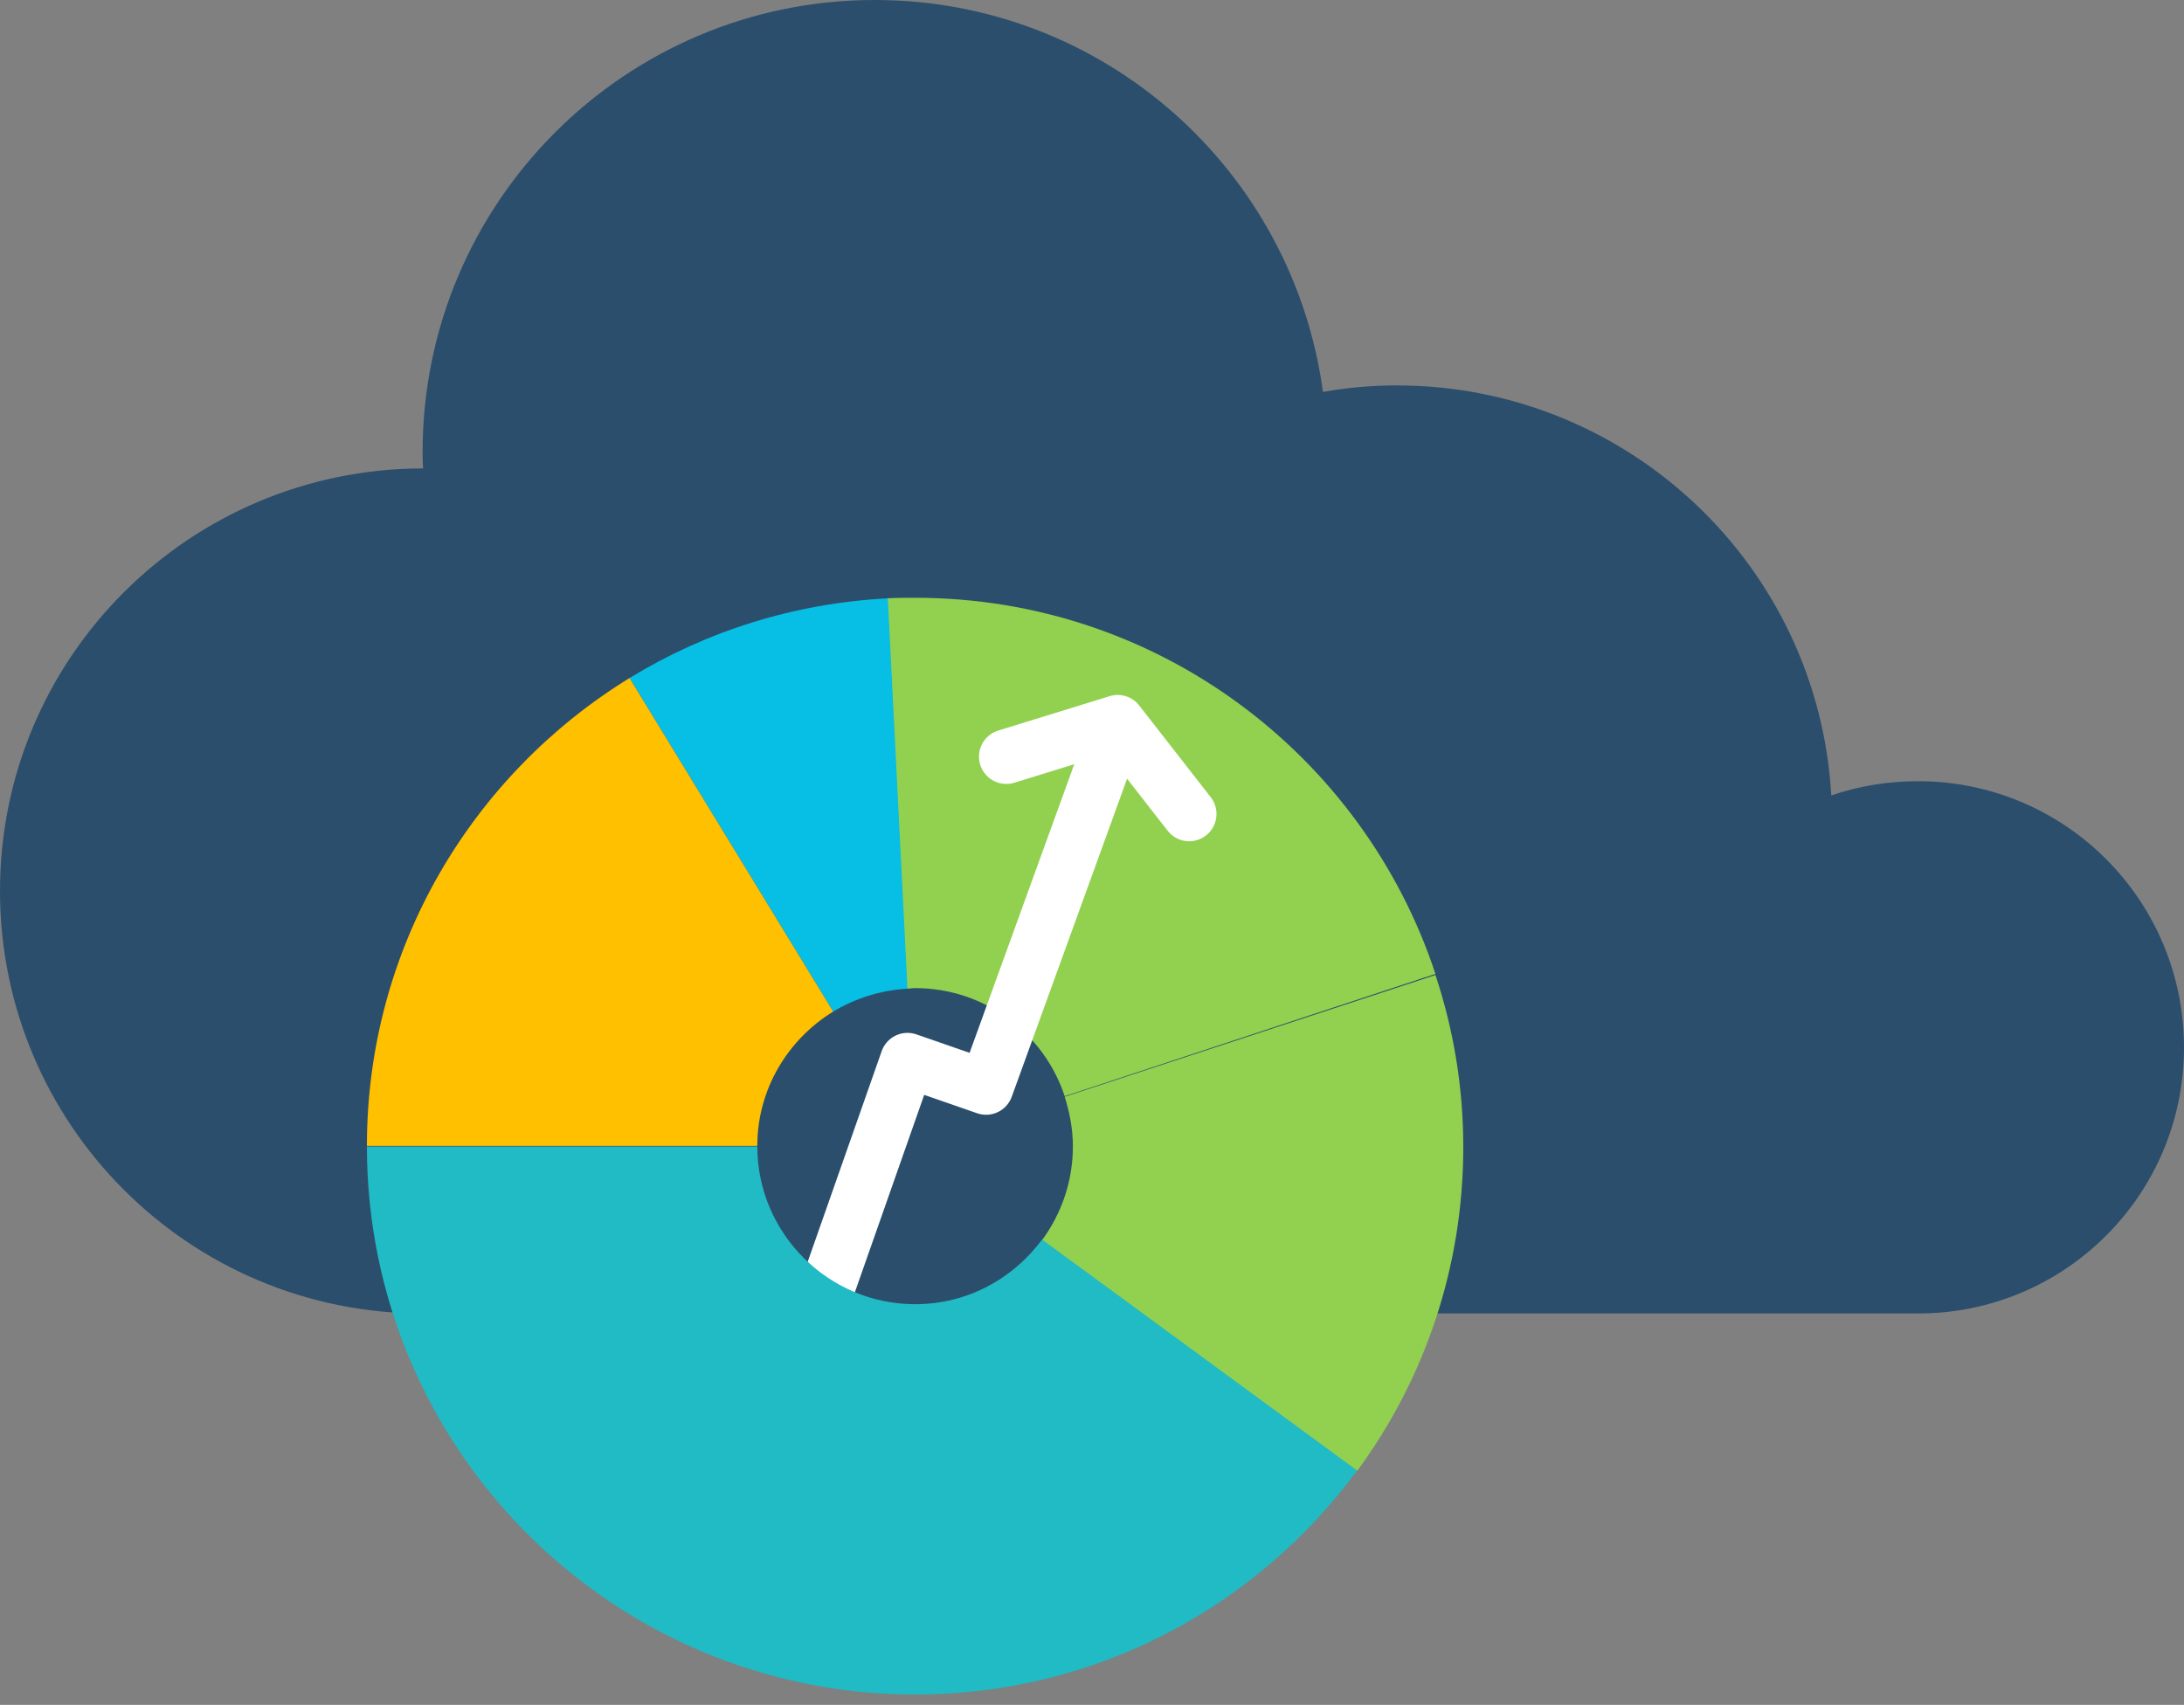 <?xml version="1.0" encoding="utf-8"?>
<!-- Generator: Adobe Illustrator 22.0.1, SVG Export Plug-In . SVG Version: 6.00 Build 0)  -->
<svg version="1.1" id="Layer_1" xmlns="http://www.w3.org/2000/svg" xmlns:xlink="http://www.w3.org/1999/xlink" x="0px" y="0px"
	 viewBox="0 0 400 312.3" style="enable-background:new 0 0 400 312.3;" xml:space="preserve">
<rect x="0" y="0" width="400" height="312.3" fill="#808080" stroke="none"/>
<style type="text/css">
	.st0{fill:#2B4E6C;}
	.st1{fill:#92D050;}
	.st2{fill:none;stroke:#FFFFFF;stroke-width:10;stroke-linejoin:round;stroke-miterlimit:10;}
	.st3{fill:#07BEE5;}
	.st4{fill:#FFC000;}
	.st5{fill:#20BBC4;}
	.st6{fill:none;stroke:#FFFFFF;stroke-width:10;stroke-linecap:round;stroke-linejoin:round;stroke-miterlimit:10;}
</style>
<g>
	<g>
		<path class="st0" d="M351.3,143.1c-5.6,0-10.9,0.9-15.9,2.6c-2.4-41.9-37.1-75.1-79.6-75.1c-4.6,0-9.1,0.4-13.5,1.2
			C236.8,31.2,202.2,0,160.2,0c-45.7,0-82.8,37.1-82.8,82.8c0,1,0,2,0.1,3c0,0-0.1,0-0.1,0C34.6,85.9,0,120.5,0,163.2
			s34.6,77.4,77.4,77.4c42,0,254.1,0,273.9,0c26.9,0,48.7-21.8,48.7-48.7C400,164.9,378.2,143.1,351.3,143.1z"/>
	</g>
	<path class="st1" d="M167.6,109.5c-1.7,0-3.4,0-5.1,0.1l3.6,71.5c0.5,0,1-0.1,1.5-0.1c12.8,0,23.6,8.3,27.4,19.8l67.9-22.4
		C249.7,138.4,212.1,109.5,167.6,109.5z"/>
	<polyline class="st2" points="145.9,252 166.2,194.2 180.6,199.2 205.4,130.8 	"/>
	<path class="st3" d="M166.2,181.1l-3.6-71.5c-17.3,0.9-33.4,6.1-47.3,14.6l37.3,61.1C156.6,182.9,161.2,181.4,166.2,181.1z"/>
	<path class="st4" d="M152.6,185.3l-37.3-61.1c-28.8,17.7-48.1,49.4-48.1,85.7h71.5C138.7,199.5,144.3,190.4,152.6,185.3z"/>
	<path class="st5" d="M190.9,227c-5.3,7.2-13.7,11.9-23.3,11.9c-15.9,0-28.9-13-28.9-28.9H67.2c0,55.5,45,100.4,100.4,100.4
		c33.3,0,62.7-16.2,81-41.1L190.9,227z"/>
	<path class="st1" d="M195,200.9c0.9,2.9,1.5,5.9,1.5,9.1c0,6.4-2.1,12.3-5.6,17.1l57.7,42.3c12.2-16.6,19.4-37.1,19.4-59.3
		c0-11-1.8-21.6-5.1-31.5L195,200.9z"/>
	<polyline class="st6" points="217.8,149.1 204.7,132.3 184.3,138.6 	"/>
</g>
</svg>

